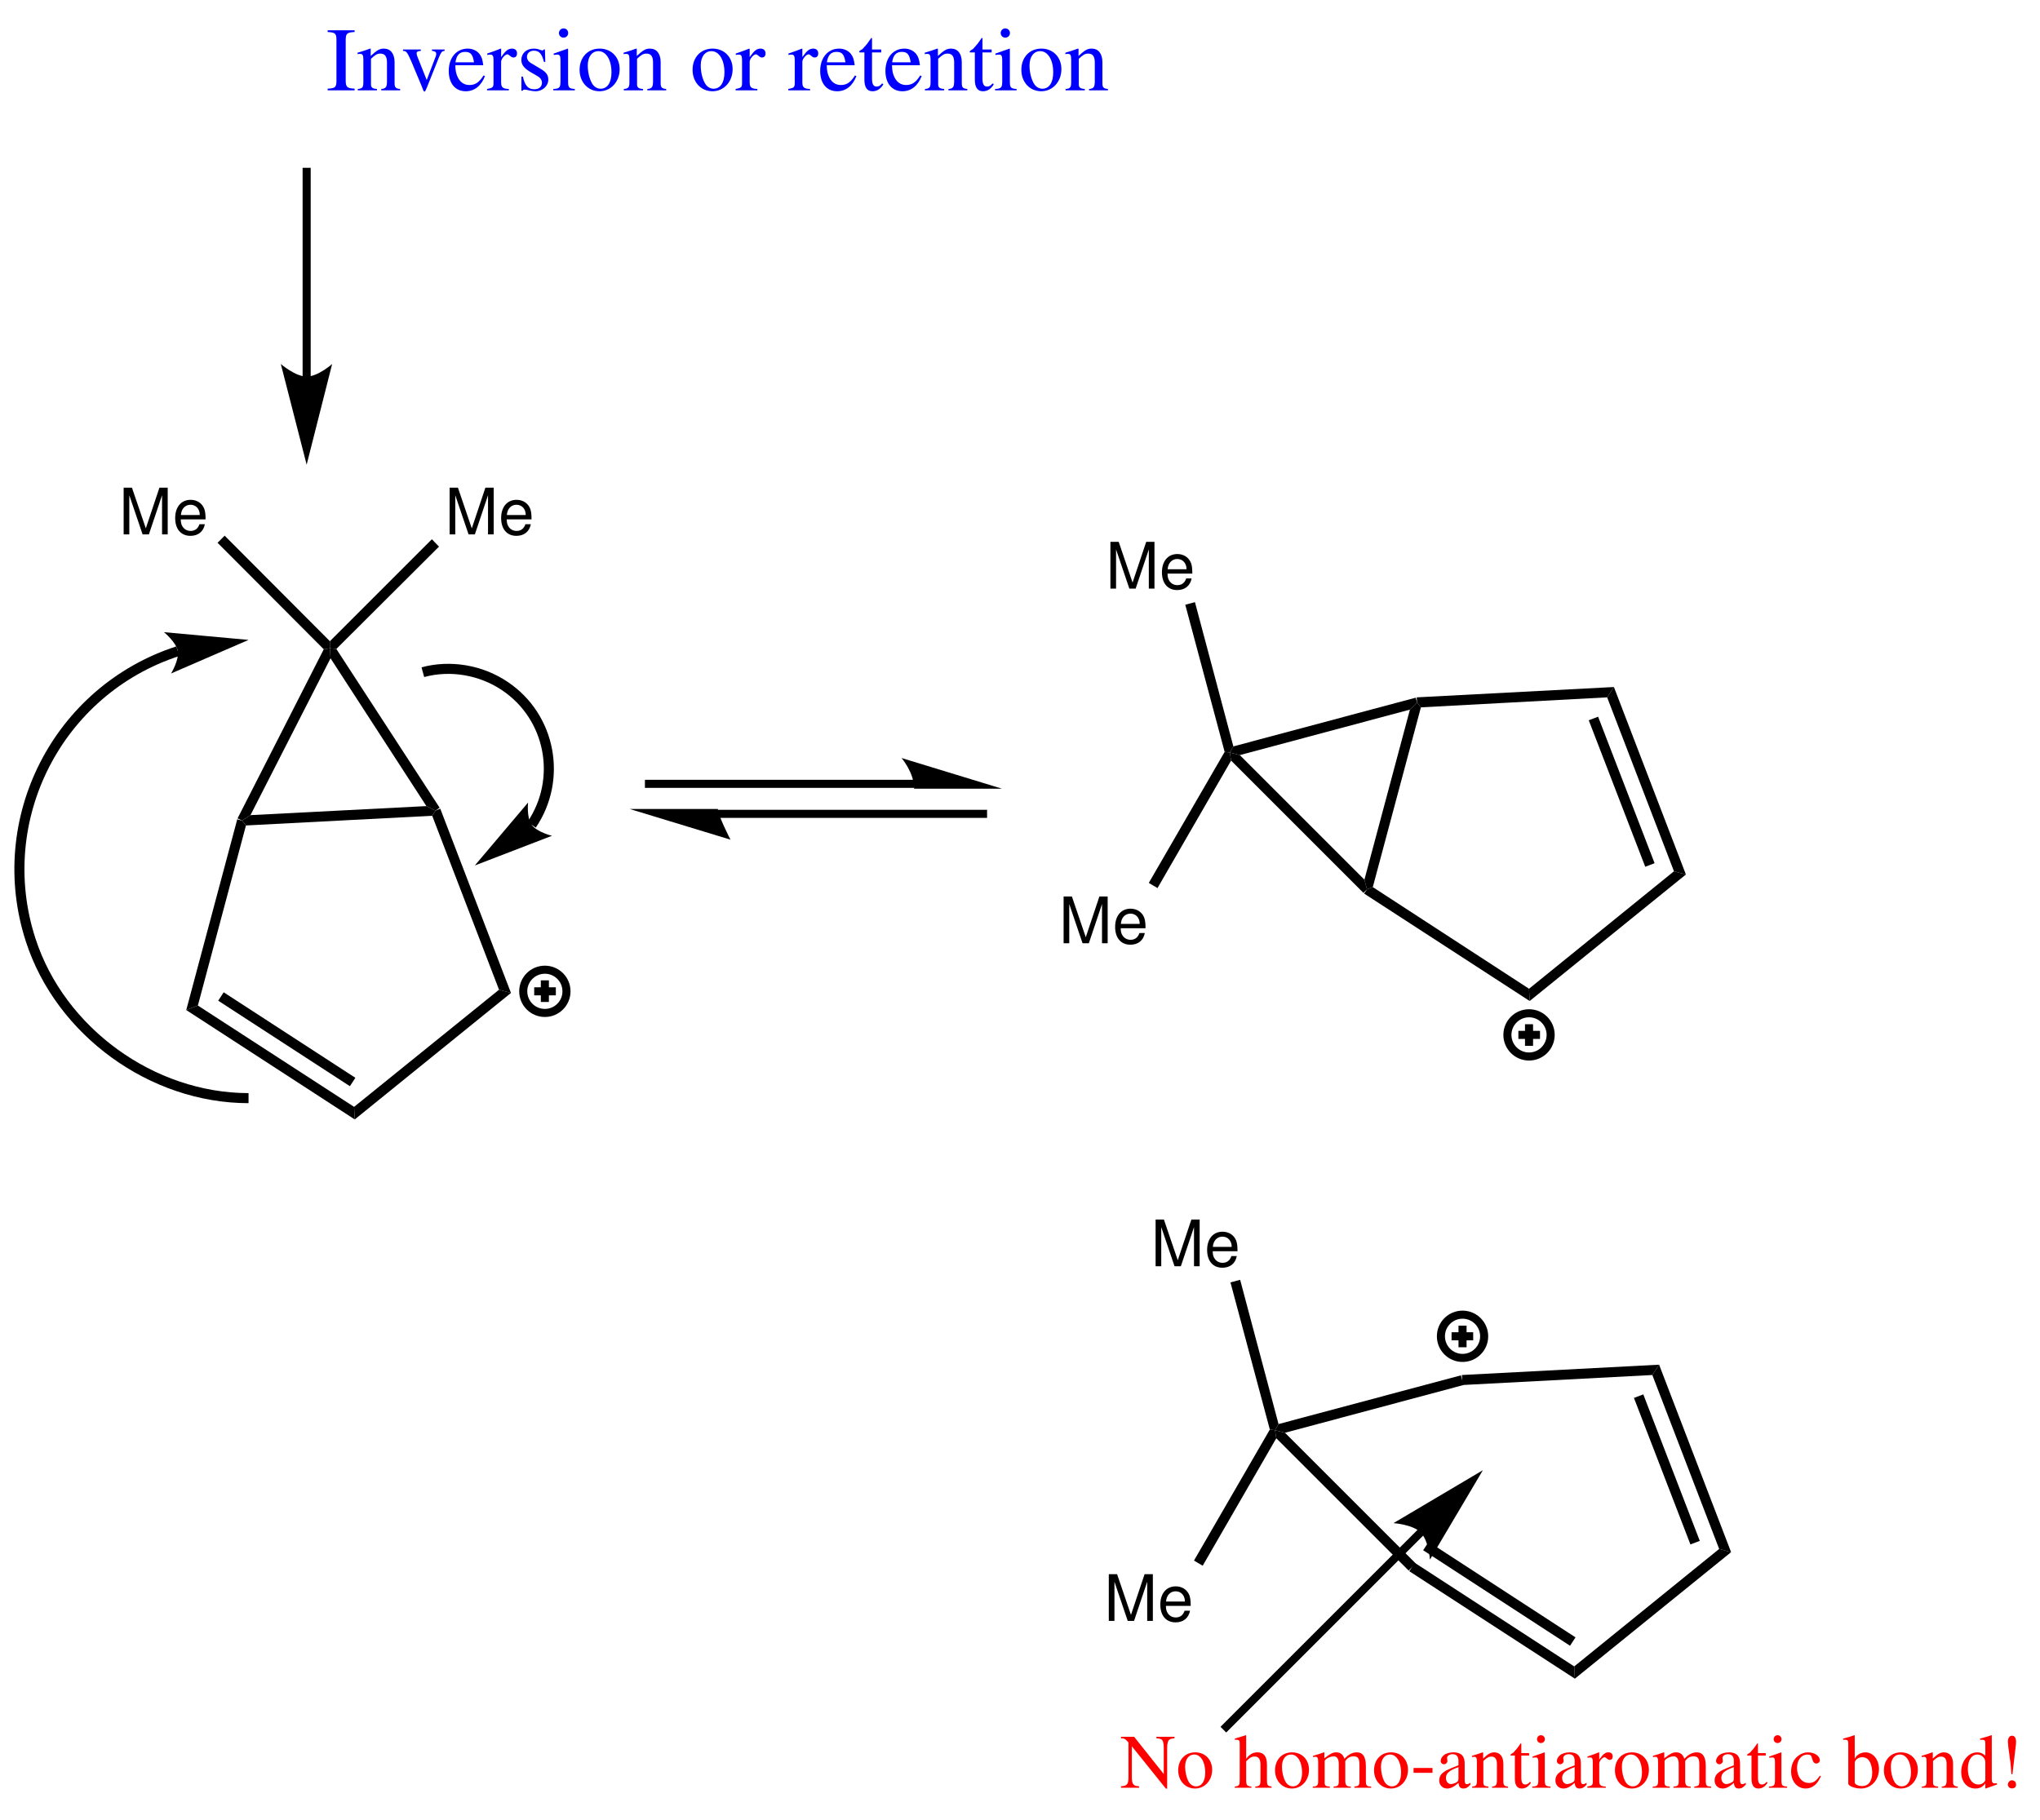 <?xml version="1.0" encoding="UTF-8"?>
<svg width="316pt" version="1.1" xmlns="http://www.w3.org/2000/svg" height="282pt" viewBox="0 0 316 282" xmlns:xlink="http://www.w3.org/1999/xlink">
 <defs>
  <clipPath id="Clip0">
   <path d="M0 0 L316 0 L316 282 L0 282 L0 0 Z" transform="translate(0, 0)"/>
  </clipPath>
 </defs>
 <g id="Background">
  <g id="Group1" clip-path="url(#Clip0)">
   <path style="fill:#000000; fill-rule:nonzero;stroke:none;" d="M1.801 28.85 L0 29.55 L7.9 0 L8.65 0.2 L9.25 0.95 L1.801 28.85 Z" transform="translate(28.85, 126.95)"/>
   <path style="fill:#000000; fill-rule:nonzero;stroke:none;" d="M26 15.7 L26.101 17.65 L0 0.7 L1.801 0 L26 15.7 Z" transform="translate(28.85, 155.8)"/>
   <path style="fill:#000000; fill-rule:nonzero;stroke:none;" d="M21.25 13.25 L20.4 14.55 L0 1.3 L0.851 0 L21.25 13.25 Z" transform="translate(33.8, 153.75)"/>
   <path style="fill:#000000; fill-rule:nonzero;stroke:none;" d="M22.45 0 L24.301 0.5 L0.101 20.1 L0 18.15 L22.45 0 Z" transform="translate(54.85, 153.35)"/>
   <path style="fill:#000000; fill-rule:nonzero;stroke:none;" d="M0 1.1 L0.5 0.3 L1.25 0 L12.2 28.55 L10.35 28.05 L0 1.1 Z" transform="translate(66.95, 125.3)"/>
   <path style="fill:#000000; fill-rule:nonzero;stroke:none;" d="M0.6 3 L0 2.25 L1.3 1.4 L28.55 0 L29.95 0.7 L29.45 1.5 L0.6 3 Z" transform="translate(37.5, 124.9)"/>
   <path style="fill:#000000; fill-rule:nonzero;stroke:none;" d="M0.101 1.55 L0 0 L1 0.1 L17 24.7 L16.351 25.15 L14.95 24.45 L0.101 1.55 Z" transform="translate(51.1, 100.45)"/>
   <path style="fill:#000000; fill-rule:nonzero;stroke:none;" d="M2 25.85 L0.7 26.7 L0 26.35 L13.351 0.15 L14.3 0 L14.4 1.55 L2 25.85 Z" transform="translate(36.8, 100.45)"/>
   <path style="fill:#000000; fill-rule:evenodd;stroke:none;" d="M3.91 7.242 L5.949 1.172 L5.949 7.242 L6.824 7.242 L6.824 0 L5.543 0 L3.434 6.309 L1.285 0 L0 0 L0 7.242 L0.875 7.242 L0.875 1.172 L2.934 7.242 L3.91 7.242 Z" transform="translate(19.154, 75.558)"/>
   <path style="fill:#000000; fill-rule:evenodd;stroke:none;" d="M4.707 3.031 C4.707 2.234 4.645 1.758 4.496 1.371 C4.16 0.52 3.363 0 2.387 0 C0.934 0 0 1.105 0 2.824 C0 4.539 0.895 5.582 2.367 5.582 C3.562 5.582 4.387 4.91 4.598 3.777 L3.762 3.777 C3.531 4.461 3.062 4.82 2.398 4.82 C1.871 4.82 1.422 4.582 1.145 4.145 C0.945 3.844 0.875 3.547 0.863 3.031 L4.707 3.031 Z M0.887 2.356 C0.953 1.391 1.543 0.766 2.379 0.766 C3.223 0.766 3.809 1.422 3.809 2.356 L0.887 2.356 Z" transform="translate(27.136, 77.444)"/>
   <path style="fill:#000000; fill-rule:nonzero;stroke:none;" d="M0 1.1 L1.1 0 L17.399 16.35 L17.399 17.45 L16.45 17.6 L0 1.1 Z" transform="translate(33.7, 83)"/>
   <path style="fill:#000000; fill-rule:evenodd;stroke:none;" d="M3.91 7.242 L5.949 1.172 L5.949 7.242 L6.824 7.242 L6.824 0 L5.543 0 L3.434 6.309 L1.285 0 L0 0 L0 7.242 L0.875 7.242 L0.875 1.172 L2.934 7.242 L3.91 7.242 Z" transform="translate(69.647, 75.558)"/>
   <path style="fill:#000000; fill-rule:evenodd;stroke:none;" d="M4.707 3.031 C4.707 2.234 4.645 1.758 4.496 1.371 C4.16 0.52 3.363 0 2.387 0 C0.934 0 0 1.105 0 2.824 C0 4.539 0.895 5.582 2.367 5.582 C3.562 5.582 4.387 4.91 4.598 3.777 L3.762 3.777 C3.531 4.461 3.062 4.82 2.398 4.82 C1.871 4.82 1.422 4.582 1.145 4.145 C0.945 3.844 0.875 3.547 0.863 3.031 L4.707 3.031 Z M0.887 2.356 C0.953 1.391 1.543 0.766 2.379 0.766 C3.223 0.766 3.809 1.422 3.809 2.356 L0.887 2.356 Z" transform="translate(77.628, 77.444)"/>
   <path style="fill:#000000; fill-rule:nonzero;stroke:none;" d="M15.801 0 L16.9 1.15 L1 17 L0 16.9 L0 15.8 L15.801 0 Z" transform="translate(51.1, 83.55)"/>
   <path style="fill:none;stroke:#000000; stroke-width:1.25; stroke-linecap:butt; stroke-linejoin:miter; stroke-dasharray:none;" d="M41.75 0 L0 0 " transform="translate(99.9, 121.45)"/>
   <path style="fill:none;stroke:#000000; stroke-width:1.25; stroke-linecap:butt; stroke-linejoin:miter; stroke-dasharray:none;" d="M0 0 L41.75 0 " transform="translate(111.15, 126.1)"/>
   <path style="fill:#000000; fill-rule:nonzero;stroke:none;" d="M15.55 4.75 L0 0 C0 0 1.95 2.25 1.95 4.75 L15.55 4.75 L15.55 4.75 " transform="translate(139.65, 117.45)"/>
   <path style="fill:#000000; fill-rule:nonzero;stroke:none;" d="M0 0 L13.65 0 C13.65 0.95 15.6 4.75 15.6 4.75 L0 0 L0 0 " transform="translate(97.55, 125.35)"/>
   <path style="fill:none;stroke:#000000; stroke-width:1.25; stroke-linecap:butt; stroke-linejoin:miter; stroke-dasharray:none;" d="M6.7 3.35 C6.7 5.199 5.2 6.7 3.351 6.7 C1.501 6.7 0 5.199 0 3.35 C0 1.5 1.501 0 3.351 0 C5.2 0 6.7 1.5 6.7 3.35 Z" transform="translate(81.05, 150.25)"/>
   <path style="fill:none;stroke:#000000; stroke-width:1.25; stroke-linecap:butt; stroke-linejoin:miter; stroke-dasharray:none;" d="M0 0 L3.35 0 " transform="translate(82.75, 153.6)"/>
   <path style="fill:none;stroke:#000000; stroke-width:1.25; stroke-linecap:butt; stroke-linejoin:miter; stroke-dasharray:none;" d="M0 0 L0 3.35 " transform="translate(84.4, 151.9)"/>
   <path style="fill:none;stroke:#000000; stroke-width:1.559; stroke-linecap:butt; stroke-linejoin:miter; stroke-dasharray:none;" d="M39.8 69.25 C24.85 69.25 10.649 58.95 6.05 44.75 C0 26.1 10.2 6.05 28.85 0 " transform="translate(-1.3, 100.9)"/>
   <path style="fill:#000000; fill-rule:nonzero;stroke:none;" d="M13.1 1.2 L0 0 C0 0 1.899 1.55 2.149 2.95 C2.35 4.35 1.1 6.4 1.1 6.4 L13.1 1.2 L13.1 1.2 " transform="translate(25.4, 97.95)"/>
   <path style="fill:none;stroke:#000000; stroke-width:1.559; stroke-linecap:butt; stroke-linejoin:miter; stroke-dasharray:none;" d="M0 1.15 C4.25 0 9 0.8 12.7 3.3 C19.8 8.05 21.65 17.7 16.85 24.8 " transform="translate(65.5, 103)"/>
   <path style="fill:#000000; fill-rule:nonzero;stroke:none;" d="M0 9.75 L11.95 5.15 C11.95 5.15 9.65 4.6 8.8 3.45 C8 2.35 8.25 0 8.25 0 L0 9.75 L0 9.75 " transform="translate(73.55, 124.35)"/>
   <path style="fill:#000000; fill-rule:nonzero;stroke:none;" d="M1.3 28.6 L0.4 28.95 L0 27.45 L7.05 1.1 L8.15 0 L8.75 0.75 L1.3 28.6 Z" transform="translate(211.35, 108.85)"/>
   <path style="fill:#000000; fill-rule:nonzero;stroke:none;" d="M25.55 15.75 L25.65 17.65 L0 1 L0.45 0.35 L1.35 0 L25.55 15.75 Z" transform="translate(211.3, 137.45)"/>
   <path style="fill:#000000; fill-rule:nonzero;stroke:none;" d="M22.45 0 L24.3 0.5 L0.1 20.1 L0 18.2 L22.45 0 Z" transform="translate(236.85, 135)"/>
   <path style="fill:#000000; fill-rule:nonzero;stroke:none;" d="M0 1.6 L1.05 0 L12.2 29.05 L10.35 28.55 L0 1.6 Z" transform="translate(248.95, 106.45)"/>
   <path style="fill:#000000; fill-rule:nonzero;stroke:none;" d="M0 0.55 L1.45 0 L10.2 22.7 L8.75 23.25 L0 0.55 Z" transform="translate(246.1, 111.05)"/>
   <path style="fill:#000000; fill-rule:nonzero;stroke:none;" d="M0.65 3.15 L0.05 2.4 L0 1.6 L30.55 0 L29.5 1.6 L0.65 3.15 Z" transform="translate(219.45, 106.45)"/>
   <path style="fill:#000000; fill-rule:nonzero;stroke:none;" d="M1.55 8.9 L0 8.5 L0.55 7.55 L28.8 0 L29 0.75 L27.9 1.85 L1.55 8.9 Z" transform="translate(190.5, 108.1)"/>
   <path style="fill:#000000; fill-rule:nonzero;stroke:none;" d="M20.85 19.7 L21.25 21.2 L20.7 21.75 L0.2 1.25 L0 0 L1.55 0.4 L20.85 19.7 Z" transform="translate(190.5, 116.6)"/>
   <path style="fill:#000000; fill-rule:evenodd;stroke:none;" d="M3.91 7.242 L5.949 1.172 L5.949 7.242 L6.824 7.242 L6.824 0 L5.543 0 L3.433 6.309 L1.285 0 L0 0 L0 7.242 L0.875 7.242 L0.875 1.172 L2.933 7.242 L3.91 7.242 Z" transform="translate(172.005, 83.958)"/>
   <path style="fill:#000000; fill-rule:evenodd;stroke:none;" d="M4.707 3.031 C4.707 2.234 4.645 1.758 4.496 1.371 C4.16 0.52 3.364 0 2.387 0 C0.934 0 0 1.105 0 2.824 C0 4.539 0.895 5.582 2.368 5.582 C3.563 5.582 4.387 4.91 4.598 3.777 L3.762 3.777 C3.532 4.461 3.063 4.82 2.399 4.82 C1.871 4.82 1.422 4.582 1.145 4.145 C0.946 3.844 0.875 3.547 0.864 3.031 L4.707 3.031 Z M0.887 2.356 C0.953 1.391 1.543 0.766 2.379 0.766 C3.223 0.766 3.809 1.422 3.809 2.356 L0.887 2.356 Z" transform="translate(179.986, 85.845)"/>
   <path style="fill:#000000; fill-rule:nonzero;stroke:none;" d="M0 0.4 L1.5 0 L7.45 22.35 L6.9 23.3 L6.1 23.2 L0 0.4 Z" transform="translate(183.6, 93.3)"/>
   <path style="fill:#000000; fill-rule:evenodd;stroke:none;" d="M3.91 7.242 L5.949 1.172 L5.949 7.242 L6.824 7.242 L6.824 0 L5.543 0 L3.433 6.309 L1.285 0 L0 0 L0 7.242 L0.875 7.242 L0.875 1.172 L2.933 7.242 L3.91 7.242 Z" transform="translate(164.755, 138.908)"/>
   <path style="fill:#000000; fill-rule:evenodd;stroke:none;" d="M4.707 3.031 C4.707 2.234 4.645 1.758 4.496 1.371 C4.16 0.519 3.364 0 2.387 0 C0.934 0 0 1.105 0 2.824 C0 4.539 0.895 5.582 2.368 5.582 C3.563 5.582 4.387 4.91 4.598 3.777 L3.762 3.777 C3.532 4.461 3.063 4.82 2.399 4.82 C1.871 4.82 1.422 4.582 1.145 4.144 C0.946 3.844 0.875 3.547 0.864 3.031 L4.707 3.031 Z M0.887 2.355 C0.953 1.391 1.543 0.766 2.379 0.766 C3.223 0.766 3.809 1.422 3.809 2.355 L0.887 2.355 Z" transform="translate(172.736, 140.795)"/>
   <path style="fill:#000000; fill-rule:nonzero;stroke:none;" d="M1.35 21.1 L0 20.3 L11.75 0 L12.55 0.1 L12.75 1.35 L1.35 21.1 Z" transform="translate(177.95, 116.5)"/>
   <path style="fill:none;stroke:#000000; stroke-width:1.25; stroke-linecap:butt; stroke-linejoin:miter; stroke-dasharray:none;" d="M6.7 3.35 C6.7 5.199 5.199 6.7 3.35 6.7 C1.5 6.7 0 5.199 0 3.35 C0 1.5 1.5 0 3.35 0 C5.199 0 6.7 1.5 6.7 3.35 Z" transform="translate(233.5, 157)"/>
   <path style="fill:none;stroke:#000000; stroke-width:1.25; stroke-linecap:butt; stroke-linejoin:miter; stroke-dasharray:none;" d="M0 0 L3.35 0 " transform="translate(235.2, 160.35)"/>
   <path style="fill:none;stroke:#000000; stroke-width:1.25; stroke-linecap:butt; stroke-linejoin:miter; stroke-dasharray:none;" d="M0 0 L0 3.35 " transform="translate(236.85, 158.7)"/>
   <path style="fill:none;stroke:#000000; stroke-width:1.25; stroke-linecap:butt; stroke-linejoin:miter; stroke-dasharray:none;" d="M0 32.4 L0 0 " transform="translate(47.5, 26)"/>
   <path style="fill:#000000; fill-rule:nonzero;stroke:none;" d="M4 15.6 L7.95 0 C7.95 0 5.75 1.949 4 1.949 C2.25 1.949 0 0 0 0 L4 15.6 L4 15.6 " transform="translate(43.5, 56.4)"/>
   <path style="fill:#0000ff; fill-rule:evenodd;stroke:none;" d="M0 9.309 L4.176 9.309 L4.176 9.043 C3.023 9 2.797 8.801 2.797 7.777 L2.797 1.535 C2.797 0.508 2.992 0.324 4.176 0.27 L4.176 0 L0 0 L0 0.27 C1.195 0.34 1.363 0.492 1.363 1.535 L1.363 7.777 C1.363 8.832 1.18 9 0 9.043 L0 9.309 Z" transform="translate(50.754, 4.691)"/>
   <path style="fill:#0000ff; fill-rule:evenodd;stroke:none;" d="M0.027 6.469 L3.008 6.469 L3.008 6.258 C2.289 6.203 2.078 6.031 2.078 5.527 L2.078 1.574 C2.754 0.941 3.062 0.773 3.527 0.773 C4.231 0.773 4.555 1.211 4.555 2.137 L4.555 5.078 C4.555 5.961 4.371 6.203 3.668 6.258 L3.668 6.469 L6.594 6.469 L6.594 6.258 C5.902 6.188 5.734 6.02 5.734 5.328 L5.734 2.109 C5.734 0.789 5.117 0 4.074 0 C3.414 0 3.008 0.238 2.035 1.141 L2.035 0.027 L1.938 0 C1.25 0.254 0.773 0.41 0 0.633 L0 0.871 C0.082 0.832 0.223 0.816 0.379 0.816 C0.785 0.816 0.898 1.012 0.898 1.715 L0.898 5.203 C0.898 6.004 0.742 6.203 0.027 6.258 L0.027 6.469 Z" transform="translate(55.388, 7.531)"/>
   <path style="fill:#0000ff; fill-rule:evenodd;stroke:none;" d="M6.441 0 L4.488 0 L4.488 0.211 C4.938 0.254 5.148 0.395 5.148 0.66 C5.148 0.801 5.121 0.941 5.062 1.082 L3.672 4.727 L2.238 1.125 C2.152 0.93 2.109 0.73 2.109 0.605 C2.109 0.352 2.266 0.254 2.758 0.211 L2.758 0 L0 0 L0 0.211 C0.535 0.238 0.633 0.379 1.281 1.828 L2.969 5.863 C3.012 5.992 3.039 6.09 3.082 6.16 C3.164 6.426 3.25 6.523 3.332 6.523 C3.418 6.523 3.516 6.344 3.727 5.82 L5.527 1.309 C5.934 0.352 6.019 0.254 6.441 0.211 L6.441 0 Z" transform="translate(62.427, 7.672)"/>
   <path style="fill:#0000ff; fill-rule:evenodd;stroke:none;" d="M5.387 4.164 C4.711 5.23 4.106 5.641 3.207 5.641 C2.434 5.641 1.844 5.273 1.434 4.516 C1.152 3.965 1.039 3.473 1.012 2.574 L5.344 2.574 C5.231 1.66 5.09 1.254 4.738 0.801 C4.316 0.297 3.668 0 2.938 0 C1.195 0 0 1.406 0 3.461 C0 5.398 1.012 6.609 2.629 6.609 C3.981 6.609 5.019 5.781 5.609 4.262 L5.387 4.164 Z M1.039 2.125 C1.195 1.012 1.672 0.508 2.531 0.508 C3.387 0.508 3.727 0.902 3.91 2.125 L1.039 2.125 Z" transform="translate(69.513, 7.531)"/>
   <path style="fill:#0000ff; fill-rule:evenodd;stroke:none;" d="M0 6.469 L3.375 6.469 L3.375 6.258 C2.418 6.215 2.18 6.004 2.18 5.203 L2.18 2.039 C2.18 1.59 2.769 0.887 3.164 0.887 C3.246 0.887 3.359 0.957 3.527 1.098 C3.738 1.293 3.91 1.379 4.09 1.379 C4.43 1.379 4.641 1.141 4.641 0.746 C4.641 0.281 4.344 0 3.867 0 C3.277 0 2.883 0.309 2.18 1.324 L2.18 0.027 L2.109 0 C1.363 0.297 0.859 0.492 0.027 0.762 L0.027 0.984 C0.227 0.941 0.351 0.93 0.519 0.93 C0.871 0.93 1 1.141 1 1.773 L1 5.289 C1 5.992 0.898 6.09 0 6.258 L0 6.469 Z" transform="translate(75.447, 7.531)"/>
   <path style="fill:#0000ff; fill-rule:evenodd;stroke:none;" d="M3.711 2.055 L3.652 0.129 L3.5 0.129 C3.43 0.227 3.344 0.281 3.273 0.281 C3.176 0.281 3.051 0.254 2.895 0.184 C2.586 0.059 2.246 0 1.91 0 C0.801 0 0 0.73 0 1.746 C0 2.531 0.449 3.094 1.645 3.77 L2.457 4.234 C2.949 4.516 3.191 4.852 3.191 5.289 C3.191 5.906 2.738 6.301 2.023 6.301 C1.055 6.301 0.562 5.766 0.238 4.332 L0.012 4.332 L0.012 6.523 L0.195 6.523 C0.293 6.383 0.352 6.355 0.52 6.355 C0.672 6.355 0.844 6.383 1.164 6.469 C1.543 6.555 1.91 6.609 2.191 6.609 C3.289 6.609 4.176 5.793 4.176 4.809 C4.176 4.105 3.852 3.645 2.992 3.137 L1.477 2.238 C1.082 1.996 0.871 1.66 0.871 1.281 C0.871 0.703 1.305 0.324 1.953 0.324 C2.754 0.324 3.176 0.789 3.5 2.055 L3.711 2.055 Z" transform="translate(80.757, 7.531)"/>
   <path style="fill:#0000ff; fill-rule:evenodd;stroke:none;" d="M0 9.602 L3.332 9.602 L3.332 9.391 C2.402 9.32 2.289 9.18 2.289 8.168 L2.289 3.176 L2.234 3.133 L0.055 3.906 L0.055 4.117 L0.168 4.105 C0.336 4.074 0.504 4.062 0.644 4.062 C0.984 4.062 1.109 4.285 1.109 4.906 L1.109 8.168 C1.109 9.18 0.969 9.336 0 9.391 L0 9.602 Z M1.574 0 C1.195 0 0.871 0.32 0.871 0.715 C0.871 1.125 1.18 1.434 1.574 1.434 C1.996 1.434 2.305 1.125 2.305 0.715 C2.305 0.309 1.98 0 1.574 0 Z" transform="translate(85.71, 4.398)"/>
   <path style="fill:#0000ff; fill-rule:evenodd;stroke:none;" d="M3.109 0 C1.266 0 0 1.352 0 3.293 C0 5.203 1.308 6.609 3.082 6.609 C4.851 6.609 6.203 5.133 6.203 3.18 C6.203 1.324 4.91 0 3.109 0 Z M2.926 0.395 C4.105 0.395 4.938 1.746 4.938 3.672 C4.938 5.273 4.305 6.215 3.25 6.215 C2.699 6.215 2.18 5.879 1.887 5.316 C1.492 4.586 1.266 3.602 1.266 2.602 C1.266 1.266 1.914 0.395 2.926 0.395 Z" transform="translate(89.781, 7.531)"/>
   <path style="fill:#0000ff; fill-rule:evenodd;stroke:none;" d="M0.027 6.469 L3.008 6.469 L3.008 6.258 C2.289 6.203 2.078 6.031 2.078 5.527 L2.078 1.574 C2.754 0.941 3.062 0.773 3.527 0.773 C4.23 0.773 4.554 1.211 4.554 2.137 L4.554 5.078 C4.554 5.961 4.371 6.203 3.668 6.258 L3.668 6.469 L6.593 6.469 L6.593 6.258 C5.902 6.188 5.734 6.02 5.734 5.328 L5.734 2.109 C5.734 0.789 5.117 0 4.074 0 C3.414 0 3.008 0.238 2.035 1.141 L2.035 0.027 L1.938 0 C1.25 0.254 0.773 0.41 0 0.633 L0 0.871 C0.082 0.832 0.223 0.816 0.379 0.816 C0.785 0.816 0.898 1.012 0.898 1.715 L0.898 5.203 C0.898 6.004 0.742 6.203 0.027 6.258 L0.027 6.469 Z" transform="translate(96.602, 7.531)"/>
   <path style="fill:#0000ff; fill-rule:evenodd;stroke:none;" d="M3.11 0 C1.266 0 0 1.352 0 3.293 C0 5.203 1.309 6.609 3.082 6.609 C4.852 6.609 6.203 5.133 6.203 3.18 C6.203 1.324 4.91 0 3.11 0 Z M2.926 0.395 C4.106 0.395 4.938 1.746 4.938 3.672 C4.938 5.273 4.305 6.215 3.25 6.215 C2.699 6.215 2.18 5.879 1.887 5.316 C1.492 4.586 1.266 3.602 1.266 2.602 C1.266 1.266 1.914 0.395 2.926 0.395 Z" transform="translate(107.281, 7.531)"/>
   <path style="fill:#0000ff; fill-rule:evenodd;stroke:none;" d="M0 6.469 L3.375 6.469 L3.375 6.258 C2.418 6.215 2.18 6.004 2.18 5.203 L2.18 2.039 C2.18 1.59 2.77 0.887 3.164 0.887 C3.246 0.887 3.36 0.957 3.528 1.098 C3.739 1.293 3.91 1.379 4.09 1.379 C4.43 1.379 4.641 1.141 4.641 0.746 C4.641 0.281 4.344 0 3.868 0 C3.278 0 2.883 0.309 2.18 1.324 L2.18 0.027 L2.11 0 C1.364 0.297 0.86 0.492 0.028 0.762 L0.028 0.984 C0.227 0.941 0.352 0.93 0.52 0.93 C0.871 0.93 1 1.141 1 1.773 L1 5.289 C1 5.992 0.899 6.09 0 6.258 L0 6.469 Z" transform="translate(113.945, 7.531)"/>
   <path style="fill:#0000ff; fill-rule:evenodd;stroke:none;" d="M0 6.469 L3.375 6.469 L3.375 6.258 C2.418 6.215 2.18 6.004 2.18 5.203 L2.18 2.039 C2.18 1.59 2.77 0.887 3.165 0.887 C3.247 0.887 3.36 0.957 3.528 1.098 C3.739 1.293 3.911 1.379 4.09 1.379 C4.43 1.379 4.641 1.141 4.641 0.746 C4.641 0.281 4.344 0 3.868 0 C3.278 0 2.883 0.309 2.18 1.324 L2.18 0.027 L2.11 0 C1.364 0.297 0.86 0.492 0.028 0.762 L0.028 0.984 C0.227 0.941 0.352 0.93 0.52 0.93 C0.872 0.93 1 1.141 1 1.773 L1 5.289 C1 5.992 0.899 6.09 0 6.258 L0 6.469 Z" transform="translate(122.106, 7.531)"/>
   <path style="fill:#0000ff; fill-rule:evenodd;stroke:none;" d="M5.387 4.164 C4.711 5.23 4.105 5.641 3.207 5.641 C2.433 5.641 1.844 5.273 1.433 4.516 C1.152 3.965 1.039 3.473 1.012 2.574 L5.344 2.574 C5.23 1.66 5.09 1.254 4.738 0.801 C4.316 0.297 3.668 0 2.937 0 C1.195 0 0 1.406 0 3.461 C0 5.398 1.012 6.609 2.629 6.609 C3.98 6.609 5.019 5.781 5.609 4.262 L5.387 4.164 Z M1.039 2.125 C1.195 1.012 1.672 0.508 2.531 0.508 C3.387 0.508 3.726 0.902 3.91 2.125 L1.039 2.125 Z" transform="translate(127.049, 7.531)"/>
   <path style="fill:#0000ff; fill-rule:evenodd;stroke:none;" d="M3.402 1.812 L1.98 1.812 L1.98 0.184 C1.98 0.043 1.968 0 1.882 0 L1.601 0.395 C1.363 0.773 1.082 1.125 0.757 1.461 C0.433 1.828 0.617 1.672 0.238 1.898 C0.082 1.996 0 2.082 0 2.164 C0 2.207 0.011 2.234 0.054 2.262 L0.8 2.262 L0.8 6.496 C0.8 7.676 1.222 8.281 2.05 8.281 C2.742 8.281 3.273 7.945 3.738 7.211 L3.554 7.059 C3.246 7.422 3.023 7.551 2.711 7.551 C2.191 7.551 1.98 7.184 1.98 6.285 L1.98 2.262 L3.402 2.262 L3.402 1.812 Z" transform="translate(133.097, 5.859)"/>
   <path style="fill:#0000ff; fill-rule:evenodd;stroke:none;" d="M5.387 4.164 C4.711 5.23 4.106 5.641 3.207 5.641 C2.434 5.641 1.844 5.273 1.434 4.516 C1.153 3.965 1.039 3.473 1.012 2.574 L5.344 2.574 C5.231 1.66 5.09 1.254 4.739 0.801 C4.317 0.297 3.668 0 2.938 0 C1.196 0 0 1.406 0 3.461 C0 5.398 1.012 6.609 2.629 6.609 C3.981 6.609 5.02 5.781 5.61 4.262 L5.387 4.164 Z M1.039 2.125 C1.196 1.012 1.672 0.508 2.532 0.508 C3.387 0.508 3.727 0.902 3.91 2.125 L1.039 2.125 Z" transform="translate(137.156, 7.531)"/>
   <path style="fill:#0000ff; fill-rule:evenodd;stroke:none;" d="M0.027 6.469 L3.008 6.469 L3.008 6.258 C2.289 6.203 2.078 6.031 2.078 5.527 L2.078 1.574 C2.754 0.941 3.063 0.773 3.527 0.773 C4.231 0.773 4.555 1.211 4.555 2.137 L4.555 5.078 C4.555 5.961 4.371 6.203 3.668 6.258 L3.668 6.469 L6.594 6.469 L6.594 6.258 C5.902 6.188 5.734 6.02 5.734 5.328 L5.734 2.109 C5.734 0.789 5.117 0 4.074 0 C3.414 0 3.008 0.238 2.035 1.141 L2.035 0.027 L1.938 0 C1.25 0.254 0.774 0.41 0 0.633 L0 0.871 C0.082 0.832 0.223 0.816 0.379 0.816 C0.785 0.816 0.899 1.012 0.899 1.715 L0.899 5.203 C0.899 6.004 0.742 6.203 0.027 6.258 L0.027 6.469 Z" transform="translate(143.247, 7.531)"/>
   <path style="fill:#0000ff; fill-rule:evenodd;stroke:none;" d="M3.402 1.812 L1.981 1.812 L1.981 0.184 C1.981 0.043 1.969 0 1.883 0 L1.602 0.395 C1.363 0.773 1.082 1.125 0.758 1.461 C0.434 1.828 0.617 1.672 0.238 1.898 C0.082 1.996 0 2.082 0 2.164 C0 2.207 0.012 2.234 0.055 2.262 L0.801 2.262 L0.801 6.496 C0.801 7.676 1.223 8.281 2.051 8.281 C2.742 8.281 3.274 7.945 3.738 7.211 L3.555 7.059 C3.246 7.422 3.024 7.551 2.711 7.551 C2.192 7.551 1.981 7.184 1.981 6.285 L1.981 2.262 L3.402 2.262 L3.402 1.812 Z" transform="translate(150.204, 5.859)"/>
   <path style="fill:#0000ff; fill-rule:evenodd;stroke:none;" d="M0 9.602 L3.332 9.602 L3.332 9.391 C2.402 9.32 2.289 9.18 2.289 8.168 L2.289 3.176 L2.234 3.133 L0.054 3.906 L0.054 4.117 L0.168 4.105 C0.336 4.074 0.504 4.062 0.644 4.062 C0.984 4.062 1.109 4.285 1.109 4.906 L1.109 8.168 C1.109 9.18 0.968 9.336 0 9.391 L0 9.602 Z M1.574 0 C1.195 0 0.871 0.32 0.871 0.715 C0.871 1.125 1.179 1.434 1.574 1.434 C1.996 1.434 2.304 1.125 2.304 0.715 C2.304 0.309 1.98 0 1.574 0 Z" transform="translate(154.139, 4.398)"/>
   <path style="fill:#0000ff; fill-rule:evenodd;stroke:none;" d="M3.109 0 C1.266 0 0 1.352 0 3.293 C0 5.203 1.309 6.609 3.082 6.609 C4.852 6.609 6.203 5.133 6.203 3.18 C6.203 1.324 4.91 0 3.109 0 Z M2.926 0.395 C4.105 0.395 4.937 1.746 4.937 3.672 C4.937 5.273 4.305 6.215 3.25 6.215 C2.699 6.215 2.18 5.879 1.887 5.316 C1.492 4.586 1.266 3.602 1.266 2.602 C1.266 1.266 1.914 0.395 2.926 0.395 Z" transform="translate(158.21, 7.531)"/>
   <path style="fill:#0000ff; fill-rule:evenodd;stroke:none;" d="M0.028 6.469 L3.008 6.469 L3.008 6.258 C2.289 6.203 2.078 6.031 2.078 5.527 L2.078 1.574 C2.754 0.941 3.063 0.773 3.528 0.773 C4.231 0.773 4.555 1.211 4.555 2.137 L4.555 5.078 C4.555 5.961 4.371 6.203 3.668 6.258 L3.668 6.469 L6.594 6.469 L6.594 6.258 C5.903 6.188 5.735 6.02 5.735 5.328 L5.735 2.109 C5.735 0.789 5.117 0 4.074 0 C3.414 0 3.008 0.238 2.035 1.141 L2.035 0.027 L1.938 0 C1.25 0.254 0.774 0.41 0 0.633 L0 0.871 C0.082 0.832 0.223 0.816 0.379 0.816 C0.785 0.816 0.899 1.012 0.899 1.715 L0.899 5.203 C0.899 6.004 0.742 6.203 0.028 6.258 L0.028 6.469 Z" transform="translate(165.03, 7.531)"/>
   <path style="fill:#000000; fill-rule:nonzero;stroke:none;" d="M25.55 16.05 L25.65 17.95 L0 1.3 L0.85 0 L25.55 16.05 Z" transform="translate(218.3, 242.15)"/>
   <path style="fill:#000000; fill-rule:nonzero;stroke:none;" d="M23.6 14.8 L22.75 16.1 L0 1.3 L0.85 0 L23.6 14.8 Z" transform="translate(220.45, 238.9)"/>
   <path style="fill:#000000; fill-rule:nonzero;stroke:none;" d="M22.45 0 L24.3 0.5 L0.1 20.1 L0 18.2 L22.45 0 Z" transform="translate(243.85, 240)"/>
   <path style="fill:#000000; fill-rule:nonzero;stroke:none;" d="M0 1.6 L1.05 0 L12.2 29.05 L10.35 28.55 L0 1.6 Z" transform="translate(255.95, 211.45)"/>
   <path style="fill:#000000; fill-rule:nonzero;stroke:none;" d="M0 0.55 L1.45 0 L10.2 22.7 L8.75 23.25 L0 0.55 Z" transform="translate(253.1, 216.05)"/>
   <path style="fill:#000000; fill-rule:nonzero;stroke:none;" d="M0.1 3.15 L0 1.6 L30.55 0 L29.5 1.6 L0.1 3.15 Z" transform="translate(226.45, 211.45)"/>
   <path style="fill:#000000; fill-rule:nonzero;stroke:none;" d="M1.55 8.9 L0 8.5 L0.55 7.55 L28.8 0 L29.2 1.5 L1.55 8.9 Z" transform="translate(197.5, 213.1)"/>
   <path style="fill:#000000; fill-rule:nonzero;stroke:none;" d="M21.8 20.65 L20.7 21.75 L0.2 1.25 L0 0 L1.55 0.4 L21.8 20.65 Z" transform="translate(197.5, 221.6)"/>
   <path style="fill:#000000; fill-rule:evenodd;stroke:none;" d="M3.91 7.242 L5.949 1.172 L5.949 7.242 L6.824 7.242 L6.824 0 L5.543 0 L3.433 6.309 L1.285 0 L0 0 L0 7.242 L0.875 7.242 L0.875 1.172 L2.933 7.242 L3.91 7.242 Z" transform="translate(179.005, 188.958)"/>
   <path style="fill:#000000; fill-rule:evenodd;stroke:none;" d="M4.707 3.031 C4.707 2.234 4.645 1.758 4.496 1.371 C4.16 0.519 3.364 0 2.387 0 C0.934 0 0 1.105 0 2.824 C0 4.539 0.895 5.582 2.368 5.582 C3.563 5.582 4.387 4.91 4.598 3.777 L3.762 3.777 C3.532 4.461 3.063 4.82 2.399 4.82 C1.871 4.82 1.422 4.582 1.145 4.144 C0.946 3.843 0.875 3.547 0.864 3.031 L4.707 3.031 Z M0.887 2.355 C0.953 1.39 1.543 0.765 2.379 0.765 C3.223 0.765 3.809 1.422 3.809 2.355 L0.887 2.355 Z" transform="translate(186.986, 190.845)"/>
   <path style="fill:#000000; fill-rule:nonzero;stroke:none;" d="M0 0.4 L1.5 0 L7.45 22.35 L6.9 23.3 L6.1 23.2 L0 0.4 Z" transform="translate(190.6, 198.3)"/>
   <path style="fill:#000000; fill-rule:evenodd;stroke:none;" d="M3.91 7.242 L5.949 1.172 L5.949 7.242 L6.824 7.242 L6.824 0 L5.543 0 L3.433 6.309 L1.285 0 L0 0 L0 7.242 L0.875 7.242 L0.875 1.172 L2.933 7.242 L3.91 7.242 Z" transform="translate(171.755, 243.908)"/>
   <path style="fill:#000000; fill-rule:evenodd;stroke:none;" d="M4.707 3.031 C4.707 2.234 4.645 1.758 4.496 1.371 C4.16 0.519 3.364 0 2.387 0 C0.934 0 0 1.105 0 2.824 C0 4.539 0.895 5.582 2.368 5.582 C3.563 5.582 4.387 4.91 4.598 3.777 L3.762 3.777 C3.532 4.461 3.063 4.82 2.399 4.82 C1.871 4.82 1.422 4.582 1.145 4.144 C0.946 3.844 0.875 3.547 0.864 3.031 L4.707 3.031 Z M0.887 2.355 C0.953 1.391 1.543 0.766 2.379 0.766 C3.223 0.766 3.809 1.422 3.809 2.355 L0.887 2.355 Z" transform="translate(179.736, 245.795)"/>
   <path style="fill:#000000; fill-rule:nonzero;stroke:none;" d="M1.35 21.1 L0 20.3 L11.75 0 L12.55 0.1 L12.75 1.35 L1.35 21.1 Z" transform="translate(184.95, 221.5)"/>
   <path style="fill:none;stroke:#000000; stroke-width:1.25; stroke-linecap:butt; stroke-linejoin:miter; stroke-dasharray:none;" d="M30.6 0 L0 30.6 " transform="translate(189.5, 237.4)"/>
   <path style="fill:#000000; fill-rule:nonzero;stroke:none;" d="M13.85 0 L0 8.2 C0 8.2 3 8.4 4.2 9.65 C5.45 10.85 5.65 13.85 5.65 13.85 L13.85 0 L13.85 0 " transform="translate(215.85, 227.8)"/>
   <path style="fill:#ff0000; fill-rule:evenodd;stroke:none;" d="M8.285 0 L5.48 0 L5.48 0.227 C5.933 0.262 6.101 0.309 6.281 0.418 C6.519 0.582 6.625 1.012 6.625 1.75 L6.625 5.77 L2.035 0 L0 0 L0 0.227 C0.511 0.227 0.679 0.321 1.156 0.883 L1.156 6.137 C1.156 7.368 0.988 7.594 0 7.664 L0 7.891 L2.8 7.891 L2.8 7.664 C1.882 7.618 1.679 7.344 1.679 6.137 L1.679 1.465 L6.949 8.024 L7.152 8.024 L7.152 1.75 C7.152 1.036 7.269 0.594 7.496 0.442 C7.664 0.321 7.832 0.274 8.285 0.227 L8.285 0 Z" transform="translate(173.645, 269.109)"/>
   <path style="fill:#ff0000; fill-rule:evenodd;stroke:none;" d="M2.637 0 C1.074 0 0 1.144 0 2.789 C0 4.41 1.109 5.605 2.613 5.605 C4.113 5.605 5.258 4.351 5.258 2.695 C5.258 1.121 4.164 0 2.637 0 Z M2.48 0.336 C3.484 0.336 4.187 1.48 4.187 3.113 C4.187 4.472 3.648 5.269 2.754 5.269 C2.289 5.269 1.851 4.984 1.597 4.507 C1.265 3.886 1.074 3.05 1.074 2.207 C1.074 1.074 1.625 0.336 2.48 0.336 Z" transform="translate(182.507, 271.516)"/>
   <path style="fill:#ff0000; fill-rule:evenodd;stroke:none;" d="M5.699 7.961 C5.054 7.844 4.984 7.746 4.984 6.926 L4.984 4.551 C4.984 3.289 4.496 2.657 3.519 2.657 C2.804 2.657 2.312 2.942 1.765 3.661 L1.765 0.036 L1.707 0 C1.289 0.141 1.015 0.227 0.335 0.43 L0.015 0.524 L0.015 0.715 C0.062 0.704 0.085 0.704 0.156 0.704 C0.668 0.704 0.765 0.797 0.765 1.309 L0.765 6.926 C0.765 7.758 0.691 7.868 0 7.961 L0 8.141 L2.578 8.141 L2.578 7.961 C1.886 7.891 1.765 7.746 1.765 6.926 L1.765 4.051 C2.277 3.504 2.625 3.301 3.089 3.301 C3.683 3.301 3.984 3.731 3.984 4.567 L3.984 6.926 C3.984 7.746 3.863 7.891 3.171 7.961 L3.171 8.141 L5.699 8.141 L5.699 7.961 Z" transform="translate(191.269, 268.859)"/>
   <path style="fill:#ff0000; fill-rule:evenodd;stroke:none;" d="M2.637 0 C1.074 0 0 1.144 0 2.789 C0 4.41 1.109 5.605 2.613 5.605 C4.113 5.605 5.258 4.351 5.258 2.695 C5.258 1.121 4.164 0 2.637 0 Z M2.48 0.336 C3.484 0.336 4.187 1.48 4.187 3.113 C4.187 4.472 3.648 5.269 2.754 5.269 C2.289 5.269 1.851 4.984 1.597 4.507 C1.265 3.886 1.074 3.05 1.074 2.207 C1.074 1.074 1.625 0.336 2.48 0.336 Z" transform="translate(197.507, 271.516)"/>
   <path style="fill:#ff0000; fill-rule:evenodd;stroke:none;" d="M0 5.484 L2.645 5.484 L2.645 5.304 C2.016 5.281 1.836 5.152 1.836 4.687 L1.836 1.324 C1.836 1.3 1.907 1.218 1.989 1.121 C2.266 0.836 2.801 0.621 3.243 0.621 C3.766 0.621 4.028 1.027 4.028 1.871 L4.028 4.461 C4.028 5.125 3.899 5.257 3.219 5.304 L3.219 5.484 L5.887 5.484 L5.887 5.304 C5.208 5.293 5.032 5.089 5.032 4.351 L5.032 1.347 C5.387 0.836 5.77 0.621 6.329 0.621 C7.008 0.621 7.223 0.941 7.223 1.933 L7.223 4.449 C7.223 5.125 7.129 5.222 6.438 5.304 L6.438 5.484 L9.047 5.484 L9.047 5.304 L8.739 5.281 C8.379 5.257 8.223 5.043 8.223 4.578 L8.223 2.121 C8.223 0.714 7.758 0 6.84 0 C6.137 0 5.543 0.312 4.899 1.004 C4.684 0.324 4.278 0 3.637 0 C3.098 0 2.79 0.156 1.79 0.918 L1.79 0.023 L1.704 0 C1.098 0.226 0.692 0.359 0.036 0.539 L0.036 0.738 C0.18 0.703 0.286 0.691 0.418 0.691 C0.727 0.691 0.833 0.882 0.833 1.457 L0.833 4.472 C0.833 5.113 0.668 5.293 0 5.304 L0 5.484 Z" transform="translate(203.354, 271.516)"/>
   <path style="fill:#ff0000; fill-rule:evenodd;stroke:none;" d="M2.636 0 C1.074 0 0 1.144 0 2.789 C0 4.41 1.109 5.605 2.613 5.605 C4.113 5.605 5.258 4.351 5.258 2.695 C5.258 1.121 4.164 0 2.636 0 Z M2.48 0.336 C3.484 0.336 4.187 1.48 4.187 3.113 C4.187 4.472 3.648 5.269 2.754 5.269 C2.289 5.269 1.851 4.984 1.597 4.507 C1.265 3.886 1.074 3.05 1.074 2.207 C1.074 1.074 1.625 0.336 2.48 0.336 Z" transform="translate(212.843, 271.516)"/>
   <path style="fill:#ff0000; fill-rule:evenodd;stroke:none;" d="M0 0 L0 0.75 L2.933 0.75 L2.933 0 L0 0 Z" transform="translate(218.964, 273.938)"/>
   <path style="fill:#ff0000; fill-rule:evenodd;stroke:none;" d="M4.828 4.699 C4.625 4.863 4.48 4.925 4.304 4.925 C4.027 4.925 3.945 4.757 3.945 4.234 L3.945 1.91 C3.945 1.3 3.886 0.964 3.718 0.691 C3.468 0.238 2.957 0 2.23 0 C1.621 0 1.046 0.168 0.714 0.441 C0.418 0.679 0.226 1.039 0.226 1.336 C0.226 1.609 0.453 1.847 0.738 1.847 C1.023 1.847 1.273 1.609 1.273 1.347 C1.273 1.3 1.261 1.242 1.25 1.156 C1.226 1.05 1.214 0.953 1.214 0.871 C1.214 0.55 1.597 0.285 2.074 0.285 C2.656 0.285 2.98 0.632 2.98 1.277 L2.98 2.004 C1.144 2.73 0.941 2.839 0.429 3.289 C0.168 3.531 0 3.933 0 4.328 C0 5.078 0.511 5.605 1.25 5.605 C1.777 5.605 2.265 5.351 2.992 4.734 C3.05 5.363 3.265 5.605 3.753 5.605 C4.16 5.605 4.41 5.461 4.828 5.007 L4.828 4.699 Z M2.98 4.019 C2.98 4.386 2.921 4.507 2.668 4.648 C2.371 4.816 2.062 4.914 1.8 4.914 C1.382 4.914 1.046 4.507 1.046 3.996 L1.046 3.945 C1.046 3.242 1.55 2.812 2.98 2.289 L2.98 4.019 Z" transform="translate(222.936, 271.516)"/>
   <path style="fill:#ff0000; fill-rule:evenodd;stroke:none;" d="M0.023 5.484 L2.55 5.484 L2.55 5.304 C1.941 5.257 1.761 5.113 1.761 4.687 L1.761 1.336 C2.336 0.8 2.597 0.656 2.992 0.656 C3.586 0.656 3.863 1.027 3.863 1.812 L3.863 4.304 C3.863 5.054 3.707 5.257 3.109 5.304 L3.109 5.484 L5.59 5.484 L5.59 5.304 C5.008 5.246 4.863 5.101 4.863 4.519 L4.863 1.789 C4.863 0.668 4.34 0 3.457 0 C2.894 0 2.55 0.203 1.726 0.964 L1.726 0.023 L1.644 0 C1.058 0.214 0.656 0.347 0 0.539 L0 0.738 C0.07 0.703 0.191 0.691 0.32 0.691 C0.668 0.691 0.761 0.859 0.761 1.457 L0.761 4.41 C0.761 5.089 0.633 5.257 0.023 5.304 L0.023 5.484 Z" transform="translate(228.013, 271.516)"/>
   <path style="fill:#ff0000; fill-rule:evenodd;stroke:none;" d="M2.882 1.539 L1.679 1.539 L1.679 0.156 C1.679 0.035 1.668 0 1.597 0 L1.359 0.336 C1.156 0.656 0.918 0.953 0.64 1.238 C0.367 1.55 0.523 1.418 0.203 1.609 C0.07 1.691 0 1.765 0 1.836 C0 1.871 0.011 1.894 0.046 1.918 L0.679 1.918 L0.679 5.507 C0.679 6.507 1.035 7.023 1.738 7.023 C2.324 7.023 2.777 6.734 3.168 6.117 L3.015 5.984 C2.753 6.293 2.562 6.402 2.3 6.402 C1.859 6.402 1.679 6.09 1.679 5.328 L1.679 1.918 L2.882 1.918 L2.882 1.539 Z" transform="translate(233.978, 270.098)"/>
   <path style="fill:#ff0000; fill-rule:evenodd;stroke:none;" d="M0 8.141 L2.824 8.141 L2.824 7.961 C2.039 7.903 1.941 7.782 1.941 6.926 L1.941 2.692 L1.894 2.657 L0.047 3.313 L0.047 3.493 L0.14 3.481 C0.285 3.457 0.429 3.446 0.547 3.446 C0.832 3.446 0.941 3.633 0.941 4.161 L0.941 6.926 C0.941 7.782 0.82 7.914 0 7.961 L0 8.141 Z M1.336 0 C1.011 0 0.738 0.274 0.738 0.606 C0.738 0.954 1 1.215 1.336 1.215 C1.691 1.215 1.953 0.954 1.953 0.606 C1.953 0.262 1.679 0 1.336 0 Z" transform="translate(237.349, 268.859)"/>
   <path style="fill:#ff0000; fill-rule:evenodd;stroke:none;" d="M4.828 4.699 C4.625 4.863 4.48 4.925 4.304 4.925 C4.027 4.925 3.945 4.757 3.945 4.234 L3.945 1.91 C3.945 1.3 3.886 0.964 3.718 0.691 C3.468 0.238 2.957 0 2.23 0 C1.621 0 1.046 0.168 0.714 0.441 C0.418 0.679 0.226 1.039 0.226 1.336 C0.226 1.609 0.453 1.847 0.738 1.847 C1.023 1.847 1.273 1.609 1.273 1.347 C1.273 1.3 1.261 1.242 1.25 1.156 C1.226 1.05 1.214 0.953 1.214 0.871 C1.214 0.55 1.597 0.285 2.074 0.285 C2.656 0.285 2.98 0.632 2.98 1.277 L2.98 2.004 C1.144 2.73 0.941 2.839 0.429 3.289 C0.168 3.531 0 3.933 0 4.328 C0 5.078 0.511 5.605 1.25 5.605 C1.777 5.605 2.265 5.351 2.992 4.734 C3.05 5.363 3.265 5.605 3.753 5.605 C4.16 5.605 4.41 5.461 4.828 5.007 L4.828 4.699 Z M2.98 4.019 C2.98 4.386 2.921 4.507 2.668 4.648 C2.371 4.816 2.062 4.914 1.8 4.914 C1.382 4.914 1.046 4.507 1.046 3.996 L1.046 3.945 C1.046 3.242 1.55 2.812 2.98 2.289 L2.98 4.019 Z" transform="translate(240.935, 271.516)"/>
   <path style="fill:#ff0000; fill-rule:evenodd;stroke:none;" d="M0 5.484 L2.863 5.484 L2.863 5.304 C2.051 5.269 1.848 5.089 1.848 4.41 L1.848 1.73 C1.848 1.347 2.348 0.754 2.684 0.754 C2.754 0.754 2.851 0.812 2.992 0.929 C3.172 1.097 3.316 1.168 3.469 1.168 C3.758 1.168 3.934 0.964 3.934 0.632 C3.934 0.238 3.684 0 3.277 0 C2.777 0 2.445 0.261 1.848 1.121 L1.848 0.023 L1.789 0 C1.156 0.25 0.726 0.418 0.023 0.644 L0.023 0.836 C0.191 0.8 0.301 0.789 0.441 0.789 C0.738 0.789 0.848 0.964 0.848 1.504 L0.848 4.484 C0.848 5.078 0.766 5.164 0 5.304 L0 5.484 Z" transform="translate(245.879, 271.516)"/>
   <path style="fill:#ff0000; fill-rule:evenodd;stroke:none;" d="M2.637 0 C1.074 0 0 1.144 0 2.789 C0 4.41 1.11 5.605 2.613 5.605 C4.113 5.605 5.258 4.351 5.258 2.695 C5.258 1.121 4.164 0 2.637 0 Z M2.481 0.336 C3.485 0.336 4.188 1.48 4.188 3.113 C4.188 4.472 3.649 5.269 2.754 5.269 C2.289 5.269 1.852 4.984 1.598 4.507 C1.266 3.886 1.074 3.05 1.074 2.207 C1.074 1.074 1.625 0.336 2.481 0.336 Z" transform="translate(250.159, 271.516)"/>
   <path style="fill:#ff0000; fill-rule:evenodd;stroke:none;" d="M0 5.484 L2.644 5.484 L2.644 5.304 C2.015 5.281 1.836 5.152 1.836 4.687 L1.836 1.324 C1.836 1.3 1.906 1.218 1.988 1.121 C2.265 0.836 2.801 0.621 3.242 0.621 C3.765 0.621 4.027 1.027 4.027 1.871 L4.027 4.461 C4.027 5.125 3.898 5.257 3.219 5.304 L3.219 5.484 L5.887 5.484 L5.887 5.304 C5.207 5.293 5.031 5.089 5.031 4.351 L5.031 1.347 C5.387 0.836 5.769 0.621 6.328 0.621 C7.008 0.621 7.222 0.941 7.222 1.933 L7.222 4.449 C7.222 5.125 7.129 5.222 6.437 5.304 L6.437 5.484 L9.047 5.484 L9.047 5.304 L8.738 5.281 C8.379 5.257 8.222 5.043 8.222 4.578 L8.222 2.121 C8.222 0.714 7.758 0 6.84 0 C6.137 0 5.543 0.312 4.898 1.004 C4.683 0.324 4.277 0 3.637 0 C3.097 0 2.789 0.156 1.789 0.918 L1.789 0.023 L1.703 0 C1.097 0.226 0.691 0.359 0.035 0.539 L0.035 0.738 C0.18 0.703 0.285 0.691 0.418 0.691 C0.726 0.691 0.832 0.882 0.832 1.457 L0.832 4.472 C0.832 5.113 0.668 5.293 0 5.304 L0 5.484 Z" transform="translate(256.007, 271.516)"/>
   <path style="fill:#ff0000; fill-rule:evenodd;stroke:none;" d="M4.828 4.699 C4.625 4.863 4.48 4.925 4.304 4.925 C4.027 4.925 3.945 4.757 3.945 4.234 L3.945 1.91 C3.945 1.3 3.886 0.964 3.719 0.691 C3.469 0.238 2.957 0 2.23 0 C1.621 0 1.047 0.168 0.715 0.441 C0.418 0.679 0.226 1.039 0.226 1.336 C0.226 1.609 0.453 1.847 0.738 1.847 C1.023 1.847 1.273 1.609 1.273 1.347 C1.273 1.3 1.261 1.242 1.25 1.156 C1.226 1.05 1.215 0.953 1.215 0.871 C1.215 0.55 1.597 0.285 2.074 0.285 C2.656 0.285 2.98 0.632 2.98 1.277 L2.98 2.004 C1.144 2.73 0.941 2.839 0.429 3.289 C0.168 3.531 0 3.933 0 4.328 C0 5.078 0.511 5.605 1.25 5.605 C1.777 5.605 2.265 5.351 2.992 4.734 C3.051 5.363 3.265 5.605 3.754 5.605 C4.16 5.605 4.41 5.461 4.828 5.007 L4.828 4.699 Z M2.98 4.019 C2.98 4.386 2.922 4.507 2.668 4.648 C2.371 4.816 2.062 4.914 1.801 4.914 C1.383 4.914 1.047 4.507 1.047 3.996 L1.047 3.945 C1.047 3.242 1.551 2.812 2.98 2.289 L2.98 4.019 Z" transform="translate(265.593, 271.516)"/>
   <path style="fill:#ff0000; fill-rule:evenodd;stroke:none;" d="M2.883 1.539 L1.679 1.539 L1.679 0.156 C1.679 0.035 1.668 0 1.597 0 L1.359 0.336 C1.156 0.656 0.918 0.953 0.64 1.238 C0.367 1.55 0.523 1.418 0.203 1.609 C0.07 1.691 0 1.765 0 1.836 C0 1.871 0.011 1.894 0.047 1.918 L0.679 1.918 L0.679 5.507 C0.679 6.507 1.035 7.023 1.738 7.023 C2.324 7.023 2.777 6.734 3.168 6.117 L3.015 5.984 C2.754 6.293 2.562 6.402 2.301 6.402 C1.859 6.402 1.679 6.09 1.679 5.328 L1.679 1.918 L2.883 1.918 L2.883 1.539 Z" transform="translate(270.635, 270.098)"/>
   <path style="fill:#ff0000; fill-rule:evenodd;stroke:none;" d="M0 8.141 L2.824 8.141 L2.824 7.961 C2.039 7.903 1.941 7.782 1.941 6.926 L1.941 2.692 L1.894 2.657 L0.047 3.313 L0.047 3.493 L0.14 3.481 C0.285 3.457 0.43 3.446 0.547 3.446 C0.832 3.446 0.941 3.633 0.941 4.161 L0.941 6.926 C0.941 7.782 0.82 7.914 0 7.961 L0 8.141 Z M1.336 0 C1.012 0 0.738 0.274 0.738 0.606 C0.738 0.954 1 1.215 1.336 1.215 C1.691 1.215 1.953 0.954 1.953 0.606 C1.953 0.262 1.68 0 1.336 0 Z" transform="translate(274.006, 268.859)"/>
   <path style="fill:#ff0000; fill-rule:evenodd;stroke:none;" d="M4.449 3.625 C3.875 4.461 3.446 4.746 2.766 4.746 C1.672 4.746 0.918 3.804 0.918 2.422 C0.918 1.179 1.574 0.347 2.539 0.347 C2.969 0.347 3.125 0.464 3.242 0.918 L3.317 1.179 C3.41 1.527 3.625 1.73 3.887 1.73 C4.196 1.73 4.449 1.504 4.449 1.23 C4.449 0.562 3.614 0 2.614 0 C2.051 0 1.481 0.214 1.004 0.609 C0.36 1.144 0 1.968 0 2.957 C0 4.496 0.942 5.605 2.266 5.605 C2.778 5.605 3.231 5.437 3.637 5.101 C3.996 4.816 4.235 4.472 4.614 3.73 L4.449 3.625 Z" transform="translate(277.447, 271.516)"/>
   <path style="fill:#ff0000; fill-rule:evenodd;stroke:none;" d="M1.789 0.024 L1.73 0 C1.226 0.18 0.918 0.274 0.347 0.43 L0 0.524 L0 0.715 C0.07 0.704 0.109 0.704 0.203 0.704 C0.691 0.704 0.789 0.809 0.789 1.309 L0.789 7.496 C0.789 7.868 1.789 8.262 2.754 8.262 C4.328 8.262 5.543 6.95 5.543 5.243 C5.543 3.766 4.636 2.657 3.445 2.657 C2.718 2.657 2.027 3.075 1.789 3.672 L1.789 0.024 Z M1.789 4.301 C1.789 3.825 2.347 3.411 2.968 3.411 C3.289 3.411 3.578 3.516 3.816 3.719 C4.218 4.075 4.496 4.911 4.496 5.793 C4.496 7.118 3.922 7.879 2.945 7.879 C2.324 7.879 1.789 7.618 1.789 7.305 L1.789 4.301 Z" transform="translate(285.513, 268.859)"/>
   <path style="fill:#ff0000; fill-rule:evenodd;stroke:none;" d="M2.637 0 C1.075 0 0 1.144 0 2.789 C0 4.41 1.11 5.605 2.614 5.605 C4.114 5.605 5.258 4.351 5.258 2.695 C5.258 1.121 4.164 0 2.637 0 Z M2.481 0.336 C3.485 0.336 4.188 1.48 4.188 3.113 C4.188 4.472 3.649 5.269 2.754 5.269 C2.289 5.269 1.852 4.984 1.598 4.507 C1.266 3.886 1.075 3.05 1.075 2.207 C1.075 1.074 1.625 0.336 2.481 0.336 Z" transform="translate(291.821, 271.516)"/>
   <path style="fill:#ff0000; fill-rule:evenodd;stroke:none;" d="M0.023 5.484 L2.551 5.484 L2.551 5.304 C1.941 5.257 1.762 5.113 1.762 4.687 L1.762 1.336 C2.336 0.8 2.598 0.656 2.992 0.656 C3.586 0.656 3.863 1.027 3.863 1.812 L3.863 4.304 C3.863 5.054 3.707 5.257 3.109 5.304 L3.109 5.484 L5.59 5.484 L5.59 5.304 C5.008 5.246 4.863 5.101 4.863 4.519 L4.863 1.789 C4.863 0.668 4.34 0 3.457 0 C2.894 0 2.551 0.203 1.727 0.964 L1.727 0.023 L1.644 0 C1.059 0.214 0.656 0.347 0 0.539 L0 0.738 C0.07 0.703 0.191 0.691 0.32 0.691 C0.668 0.691 0.762 0.859 0.762 1.457 L0.762 4.41 C0.762 5.089 0.633 5.257 0.023 5.304 L0.023 5.484 Z" transform="translate(297.669, 271.516)"/>
   <path style="fill:#ff0000; fill-rule:evenodd;stroke:none;" d="M5.531 7.45 L5.402 7.45 C5.328 7.461 5.258 7.461 5.258 7.461 C4.84 7.461 4.734 7.329 4.734 6.782 L4.734 0.024 L4.676 0 C4.101 0.204 3.683 0.321 2.922 0.524 L2.922 0.715 C3.015 0.704 3.078 0.704 3.183 0.704 C3.637 0.704 3.734 0.809 3.734 1.309 L3.734 3.168 C3.281 2.789 2.957 2.657 2.48 2.657 C1.109 2.657 0 4.004 0 5.696 C0 7.223 0.883 8.262 2.207 8.262 C2.875 8.262 3.328 8.02 3.734 7.461 L3.734 8.223 L3.781 8.262 L5.531 7.641 L5.531 7.45 Z M3.734 6.926 C3.734 7.008 3.66 7.141 3.555 7.258 C3.34 7.508 3.043 7.641 2.672 7.641 C1.683 7.641 1.027 6.688 1.027 5.219 C1.027 3.875 1.609 2.993 2.515 2.993 C3.16 2.993 3.734 3.551 3.734 4.184 L3.734 6.926 Z" transform="translate(303.798, 268.859)"/>
   <path style="fill:#ff0000; fill-rule:evenodd;stroke:none;" d="M0.703 5.961 L1.239 1.395 C1.25 1.254 1.262 1.122 1.262 0.954 C1.262 0.336 1.047 0 0.629 0 C0.239 0 0 0.348 0 0.918 C0 1.227 0.094 2.122 0.239 3.028 C0.285 3.399 0.262 3.207 0.309 3.579 C0.368 3.875 0.418 4.243 0.442 4.672 L0.547 5.961 L0.703 5.961 Z M0.629 6.903 C0.297 6.903 0 7.211 0 7.559 C0 7.903 0.274 8.164 0.618 8.164 C1.024 8.164 1.285 7.926 1.262 7.559 C1.25 7.356 1.215 7.235 1.145 7.153 C1 6.997 0.809 6.903 0.629 6.903 Z" transform="translate(311.028, 268.941)"/>
   <path style="fill:none;stroke:#000000; stroke-width:1.25; stroke-linecap:butt; stroke-linejoin:miter; stroke-dasharray:none;" d="M6.7 3.35 C6.7 5.199 5.199 6.7 3.35 6.7 C1.5 6.7 0 5.199 0 3.35 C0 1.5 1.5 0 3.35 0 C5.199 0 6.7 1.5 6.7 3.35 Z" transform="translate(223.2, 203.7)"/>
   <path style="fill:none;stroke:#000000; stroke-width:1.25; stroke-linecap:butt; stroke-linejoin:miter; stroke-dasharray:none;" d="M0 0 L3.35 0 " transform="translate(224.85, 207.05)"/>
   <path style="fill:none;stroke:#000000; stroke-width:1.25; stroke-linecap:butt; stroke-linejoin:miter; stroke-dasharray:none;" d="M0 0 L0 3.35 " transform="translate(226.55, 205.4)"/>
  </g>
 </g>
</svg>
